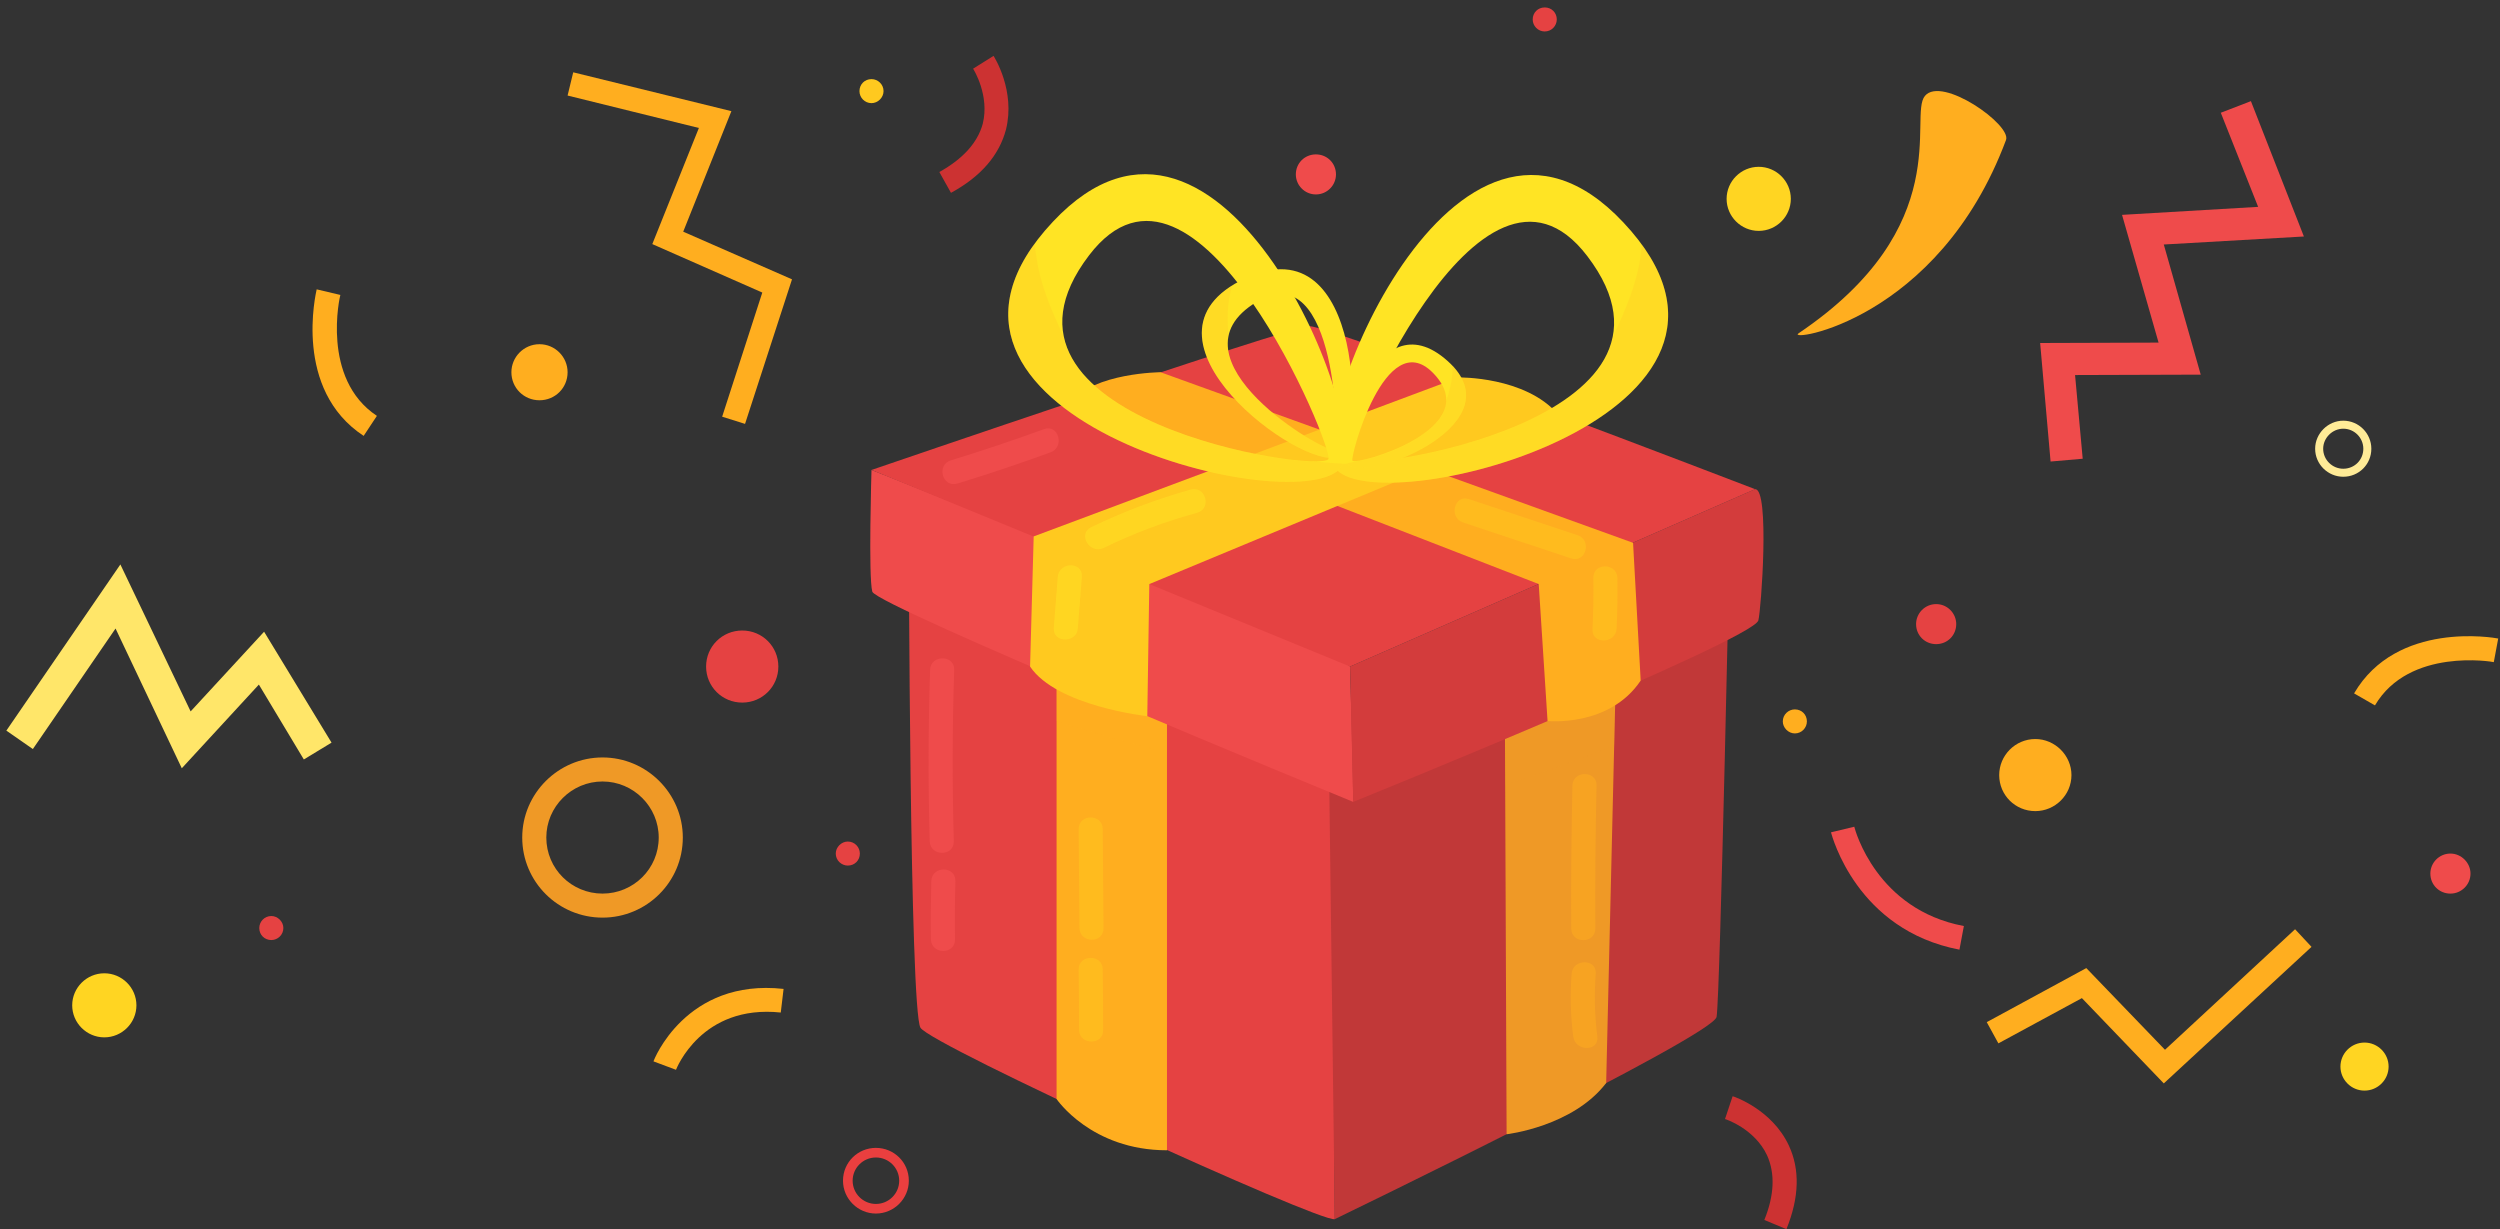 <svg xmlns="http://www.w3.org/2000/svg" width="240" height="118" viewBox="0 0 240 118" fill="none"><rect x="0" y="0" width="240" height="118" fill="#333333" stroke="none"/><g id="OBJECTS"><g id="&lt;Group&gt;"><g id="&lt;Group&gt;_2"><path id="&lt;Compound Path&gt;" fill-rule="evenodd" clip-rule="evenodd" d="M57.842 88.092C53.602 88.092 50.134 84.67 50.134 80.403C50.134 76.175 53.602 72.715 57.842 72.715C62.081 72.715 65.55 76.175 65.55 80.403C65.55 84.67 62.081 88.092 57.842 88.092ZM57.842 75.022C54.874 75.022 52.446 77.443 52.446 80.403C52.446 83.402 54.874 85.785 57.842 85.785C60.809 85.785 63.237 83.402 63.237 80.403C63.237 77.443 60.809 75.022 57.842 75.022Z" fill="#EF9926"></path><path id="&lt;Compound Path&gt;_2" fill-rule="evenodd" clip-rule="evenodd" d="M224.952 45.768C223.487 45.768 222.254 44.576 222.254 43.077C222.254 41.616 223.487 40.386 224.952 40.386C226.455 40.386 227.649 41.616 227.649 43.077C227.649 44.576 226.455 45.768 224.952 45.768ZM224.952 41.155C223.911 41.155 223.025 42.039 223.025 43.077C223.025 44.153 223.911 44.999 224.952 44.999C226.031 44.999 226.879 44.153 226.879 43.077C226.879 42.039 226.031 41.155 224.952 41.155Z" fill="#FFEB97"></path><path id="&lt;Compound Path&gt;_3" fill-rule="evenodd" clip-rule="evenodd" d="M84.088 116.501C82.354 116.501 80.928 115.078 80.928 113.348C80.928 111.58 82.354 110.196 84.088 110.196C85.822 110.196 87.248 111.58 87.248 113.348C87.248 115.078 85.822 116.501 84.088 116.501ZM84.088 111.119C82.855 111.119 81.853 112.118 81.853 113.348C81.853 114.579 82.855 115.578 84.088 115.578C85.321 115.578 86.323 114.579 86.323 113.348C86.323 112.118 85.321 111.119 84.088 111.119Z" fill="#EA3F3F"></path><path id="&lt;Path&gt;" d="M198.86 74.407C198.86 76.329 197.28 77.867 195.391 77.867C193.464 77.867 191.923 76.329 191.923 74.407C191.923 72.523 193.464 70.947 195.391 70.947C197.28 70.947 198.86 72.523 198.86 74.407Z" fill="#FFAE1F"></path><path id="&lt;Path&gt;_2" d="M54.489 35.735C54.489 37.234 53.295 38.426 51.791 38.426C50.288 38.426 49.094 37.234 49.094 35.735C49.094 34.274 50.288 33.044 51.791 33.044C53.295 33.044 54.489 34.274 54.489 35.735Z" fill="#FFAE1F"></path><path id="&lt;Path&gt;_3" d="M171.92 19.09C171.92 20.781 170.533 22.165 168.837 22.165C167.141 22.165 165.754 20.781 165.754 19.09C165.754 17.398 167.141 16.014 168.837 16.014C170.533 16.014 171.92 17.398 171.92 19.09Z" fill="#FFD522"></path><path id="&lt;Path&gt;_4" d="M13.097 96.511C13.097 98.202 11.71 99.586 10.014 99.586C8.318 99.586 6.931 98.202 6.931 96.511C6.931 94.82 8.318 93.436 10.014 93.436C11.71 93.436 13.097 94.82 13.097 96.511Z" fill="#FFD522"></path><path id="&lt;Path&gt;_5" d="M229.306 102.392C229.306 103.661 228.266 104.699 226.994 104.699C225.722 104.699 224.682 103.661 224.682 102.392C224.682 101.124 225.722 100.086 226.994 100.086C228.266 100.086 229.306 101.124 229.306 102.392Z" fill="#FFD522"></path><path id="&lt;Path&gt;_6" d="M74.722 63.989C74.722 65.911 73.181 67.449 71.254 67.449C69.327 67.449 67.785 65.911 67.785 63.989C67.785 62.067 69.327 60.529 71.254 60.529C73.181 60.529 74.722 62.067 74.722 63.989Z" fill="#E54242"></path><path id="&lt;Path&gt;_7" d="M149.451 1.867C149.451 2.483 148.95 3.021 148.295 3.021C147.64 3.021 147.139 2.483 147.139 1.867C147.139 1.214 147.64 0.714 148.295 0.714C148.95 0.714 149.451 1.214 149.451 1.867Z" fill="#E54242"></path><path id="&lt;Path&gt;_8" d="M27.203 89.091C27.203 89.745 26.663 90.245 26.047 90.245C25.392 90.245 24.891 89.745 24.891 89.091C24.891 88.476 25.392 87.938 26.047 87.938C26.663 87.938 27.203 88.476 27.203 89.091Z" fill="#E54242"></path><path id="&lt;Path&gt;_9" d="M82.546 81.942C82.546 82.595 82.045 83.095 81.39 83.095C80.773 83.095 80.233 82.595 80.233 81.942C80.233 81.326 80.773 80.788 81.39 80.788C82.045 80.788 82.546 81.326 82.546 81.942Z" fill="#E54242"></path><path id="&lt;Path&gt;_10" d="M173.462 69.255C173.462 69.871 172.961 70.409 172.306 70.409C171.689 70.409 171.149 69.871 171.149 69.255C171.149 68.602 171.689 68.102 172.306 68.102C172.961 68.102 173.462 68.602 173.462 69.255Z" fill="#FFAE1F"></path><path id="&lt;Path&gt;_11" d="M84.82 8.749C84.82 9.364 84.281 9.902 83.664 9.902C83.009 9.902 82.508 9.364 82.508 8.749C82.508 8.095 83.009 7.595 83.664 7.595C84.281 7.595 84.82 8.095 84.82 8.749Z" fill="#FFC91F"></path><path id="&lt;Path&gt;_12" d="M128.254 16.744C128.254 17.782 127.407 18.666 126.327 18.666C125.248 18.666 124.4 17.782 124.4 16.744C124.4 15.668 125.248 14.822 126.327 14.822C127.407 14.822 128.254 15.668 128.254 16.744Z" fill="#EF4B4B"></path><path id="&lt;Path&gt;_13" d="M237.168 83.864C237.168 84.94 236.282 85.786 235.241 85.786C234.162 85.786 233.314 84.94 233.314 83.864C233.314 82.826 234.162 81.942 235.241 81.942C236.282 81.942 237.168 82.826 237.168 83.864Z" fill="#EF4B4B"></path><path id="&lt;Path&gt;_14" d="M187.798 59.915C187.798 60.991 186.95 61.837 185.871 61.837C184.792 61.837 183.944 60.991 183.944 59.915C183.944 58.877 184.792 57.993 185.871 57.993C186.95 57.993 187.798 58.877 187.798 59.915Z" fill="#E54242"></path><path id="&lt;Path&gt;_15" d="M207.724 104.007L199.862 95.819L191.845 100.163L190.728 98.126L200.285 92.936L207.839 100.778L220.326 89.207L221.906 90.898L207.724 104.007Z" fill="#FFAE1F"></path><path id="&lt;Path&gt;_16" d="M196.856 44.307L195.854 32.928L207.223 32.89L203.716 20.627L216.781 19.858L213.196 10.824L216.087 9.709L221.174 22.703L207.724 23.472L211.269 35.965L199.206 36.004L199.939 44.038L196.856 44.307Z" fill="#EF4B4B"></path><path id="&lt;Path&gt;_17" d="M71.524 40.694L69.327 40.002L73.181 28.085L62.621 23.433L67.092 12.285L54.489 9.172L55.029 6.942L70.213 10.671L65.589 22.242L76.033 26.816L71.524 40.694Z" fill="#FFAE1F"></path><path id="&lt;Path&gt;_18" d="M17.452 73.754L11.093 60.337L3.154 71.908L0.61 70.14L11.556 54.187L18.3 68.295L25.353 60.645L31.828 71.293L29.168 72.908L24.852 65.719L17.452 73.754Z" fill="#FFE669"></path><path id="&lt;Path&gt;_19" d="M34.911 41.846C28.128 37.387 30.325 28.161 30.401 27.777L32.675 28.315C32.637 28.392 30.787 36.349 36.182 39.924L34.911 41.846Z" fill="#FFAE1F"></path><path id="&lt;Path&gt;_20" d="M227.996 67.718L225.992 66.565C230.077 59.568 239.443 61.221 239.828 61.298L239.404 63.566C239.327 63.528 231.272 62.144 227.996 67.718Z" fill="#FFAE1F"></path><path id="&lt;Path&gt;_21" d="M64.895 102.7L62.736 101.893C62.736 101.816 65.82 93.897 75.223 94.935L74.954 97.203C67.323 96.396 64.933 102.623 64.895 102.7Z" fill="#FFAE1F"></path><path id="&lt;Path&gt;_22" d="M171.496 118L169.377 117.116C170.34 114.732 170.417 112.656 169.646 110.927C168.452 108.351 165.638 107.428 165.6 107.428L166.332 105.237C166.486 105.276 170.109 106.506 171.727 109.965C172.807 112.272 172.73 114.963 171.496 118Z" fill="#CC3232"></path><path id="&lt;Path&gt;_23" d="M91.294 18.513L90.177 16.514C92.451 15.245 93.838 13.708 94.339 11.901C95.033 9.172 93.453 6.634 93.414 6.596L95.38 5.366C95.457 5.481 97.499 8.71 96.574 12.439C95.919 14.899 94.185 16.937 91.294 18.513Z" fill="#CC3232"></path><path id="&lt;Path&gt;_24" d="M188.107 91.167C178.241 89.284 175.89 80.288 175.774 79.904L178.01 79.366C178.087 79.673 180.129 87.323 188.531 88.899L188.107 91.167Z" fill="#EF4B4B"></path><path id="&lt;Path&gt;_25" d="M172.653 32.005C171.381 32.889 186.065 30.89 192.578 13.438C193.118 11.977 186.412 7.249 184.793 9.209C183.174 11.132 187.876 21.741 172.653 32.005Z" fill="#FFAE1F"></path></g><g id="&lt;Group&gt;_3"><path id="&lt;Path&gt;_26" d="M87.248 51.496C87.248 51.496 87.325 96.972 88.366 98.664C89.406 100.355 126.79 117.423 128.139 117.039L127.908 68.372L87.248 51.496Z" fill="#E54242"></path><path id="&lt;Path&gt;_27" d="M101.431 105.506C101.431 105.506 104.745 110.427 112.029 110.427V64.566L101.431 59.722V105.506Z" fill="#FFAE1F"></path><g id="&lt;Path&gt;_28" style="mix-blend-mode:multiply" opacity="0.2"><path d="M112.029 72.216V64.566L101.431 59.722V69.217C104.938 70.332 108.445 71.37 112.029 72.216Z" fill="#FFAE1F"></path></g><path id="&lt;Path&gt;_29" d="M127.522 68.564L128.139 117.038C128.139 117.038 164.444 99.471 164.791 97.625C165.137 95.78 166.101 49.689 166.101 49.689L127.522 68.564Z" fill="#C13838"></path><path id="&lt;Path&gt;_30" d="M144.634 108.889C144.634 108.889 150.993 108.159 154.192 103.969L155.271 58.492L144.441 61.76L144.634 108.889Z" fill="#EF9926"></path><g id="&lt;Path&gt;_31" style="mix-blend-mode:multiply" opacity="0.2"><path d="M154.963 71.601L155.271 58.492L144.441 61.76L144.518 75.368C148.026 74.215 151.533 72.946 154.963 71.601Z" fill="#EF9926"></path></g><path id="&lt;Path&gt;_32" d="M83.664 45.115C83.664 45.115 83.355 55.417 83.741 56.801C84.165 58.185 128.948 76.598 129.912 76.983C129.912 76.983 129.642 64.489 129.603 63.989C129.603 63.374 83.664 45.115 83.664 45.115Z" fill="#EF4B4B"></path><path id="&lt;Path&gt;_33" d="M129.604 63.989L129.912 76.982C129.912 76.982 168.221 61.452 168.799 59.568C169.068 58.646 169.916 46.921 168.49 46.959L129.604 63.989Z" fill="#D33C3C"></path><path id="&lt;Path&gt;_34" d="M129.604 63.989L168.49 46.96C168.49 46.96 127.677 31.276 125.711 31.314C123.823 31.353 83.664 45.115 83.664 45.115L129.604 63.989Z" fill="#E54242"></path><path id="&lt;Path&gt;_35" d="M102.741 38.618L147.717 56.07L148.565 69.217C148.565 69.217 154.5 69.832 157.506 65.335L156.774 52.111L111.413 35.734C111.413 35.734 105.092 35.773 102.741 38.618Z" fill="#FFAE1F"></path><path id="&lt;Path&gt;_36" d="M140.047 36.235C140.047 36.235 146.406 36.119 149.567 39.771L110.333 56.071L110.14 68.756C110.14 68.756 101.43 67.795 98.887 63.989L99.234 51.496L140.047 36.235Z" fill="#FFC91F"></path><path id="&lt;Compound Path&gt;_4" fill-rule="evenodd" clip-rule="evenodd" d="M128.331 45.114C124.785 41.462 139.585 4.02 155.849 21.358C173.076 39.694 133.187 50.035 128.331 45.114ZM152.38 24.587C142.09 11.094 128.794 43.308 129.449 44.153C130.451 45.499 164.404 40.348 152.38 24.587Z" fill="#FFE424"></path><g id="&lt;Path&gt;_37" style="mix-blend-mode:multiply" opacity="0.2"><path d="M157.622 23.472C157.571 23.805 157.532 24.151 157.506 24.51C157.083 27.431 156.003 29.815 154.847 32.314C154.616 33.467 154.115 34.505 153.383 35.504C153.19 35.85 152.959 36.119 152.689 36.273C147.409 42.001 134.421 44.423 130.529 44.384C129.719 44.5 128.871 44.538 128.023 44.577C128.101 44.782 128.203 44.961 128.332 45.115C132.995 49.843 170.032 40.463 157.622 23.472Z" fill="#FFBB24"></path></g><path id="&lt;Compound Path&gt;_5" fill-rule="evenodd" clip-rule="evenodd" d="M119.583 26.701C131.068 21.358 130.952 42.77 128.447 43.846C125.094 45.307 107.443 32.352 119.583 26.701ZM128.1 43.154C128.601 42.885 128.409 24.356 120.662 28.969C111.605 34.389 127.33 43.654 128.1 43.154Z" fill="#FFE424"></path><g id="&lt;Path&gt;_38" style="mix-blend-mode:multiply" opacity="0.2"><path d="M118.311 27.393C118.26 27.572 118.208 27.752 118.157 27.931C117.772 29.468 117.849 30.852 117.926 32.313C117.81 32.928 117.849 33.543 118.003 34.158C118.028 34.363 118.093 34.543 118.196 34.697C119.66 38.541 125.595 42.308 127.522 43.038C127.908 43.269 128.306 43.474 128.717 43.654C128.64 43.73 128.55 43.794 128.447 43.846C125.21 45.268 108.792 33.313 118.311 27.393Z" fill="#FFBB24"></path></g><path id="&lt;Compound Path&gt;_6" fill-rule="evenodd" clip-rule="evenodd" d="M101.084 21.281C117.348 3.944 132.147 41.386 128.601 45.038C123.745 49.958 83.856 39.617 101.084 21.281ZM127.522 44.077C128.139 43.231 114.842 11.017 104.552 24.51C92.528 40.271 126.52 45.461 127.522 44.077Z" fill="#FFE424"></path><g id="&lt;Path&gt;_39" style="mix-blend-mode:multiply" opacity="0.2"><path d="M99.311 23.395C99.362 23.728 99.414 24.074 99.465 24.433C99.851 27.355 100.93 29.738 102.086 32.237C102.317 33.39 102.857 34.428 103.589 35.427C103.743 35.773 103.974 36.042 104.244 36.196C109.524 41.962 122.512 44.346 126.405 44.307C127.214 44.423 128.062 44.461 128.91 44.5C128.833 44.73 128.73 44.91 128.601 45.038C123.938 49.766 86.901 40.386 99.311 23.395Z" fill="#FFBB24"></path></g><path id="&lt;Compound Path&gt;_7" fill-rule="evenodd" clip-rule="evenodd" d="M129.488 44.653C127.946 43.462 131.685 28.662 138.66 34.389C146.06 40.463 131.53 46.268 129.488 44.653ZM137.543 35.773C132.995 31.199 129.565 43.961 129.835 44.23C130.297 44.692 142.823 41.117 137.543 35.773Z" fill="#FFE424"></path><g id="&lt;Path&gt;_40" style="mix-blend-mode:multiply" opacity="0.2"><path d="M139.43 35.081C139.43 35.235 139.43 35.376 139.43 35.504C139.43 36.619 139.122 37.58 138.814 38.541C138.775 39.002 138.66 39.425 138.428 39.809C138.377 39.963 138.3 40.078 138.197 40.155C136.501 42.577 131.722 44.115 130.258 44.269C129.95 44.346 129.641 44.41 129.333 44.461C129.384 44.538 129.436 44.602 129.487 44.653C131.453 46.229 144.942 40.886 139.43 35.081Z" fill="#FFBB24"></path></g><path id="&lt;Path&gt;_41" opacity="0.5" d="M105.94 52.61C108.83 51.188 111.837 50.073 114.92 49.227C116.346 48.843 115.768 46.613 114.303 46.998C111.014 47.92 107.828 49.125 104.745 50.611C103.435 51.265 104.591 53.225 105.94 52.61Z" fill="#FFE424"></path><path id="&lt;Path&gt;_42" opacity="0.5" d="M101.546 55.378C101.418 57.018 101.29 58.658 101.161 60.299C101.084 61.759 103.396 61.759 103.473 60.299C103.602 58.658 103.73 57.018 103.859 55.378C103.974 53.879 101.662 53.917 101.546 55.378Z" fill="#FFE424"></path><path id="&lt;Path&gt;_43" opacity="0.5" d="M140.433 50.151C143.901 51.304 147.37 52.457 150.838 53.61C152.264 54.072 152.843 51.842 151.455 51.381C147.986 50.227 144.518 49.074 141.049 47.921C139.623 47.421 139.045 49.651 140.433 50.151Z" fill="#FFC91F"></path><path id="&lt;Path&gt;_44" opacity="0.5" d="M152.958 55.494C152.984 57.108 152.958 58.736 152.881 60.376C152.766 61.875 155.078 61.837 155.194 60.376C155.271 58.736 155.296 57.108 155.271 55.494C155.232 53.995 152.92 53.995 152.958 55.494Z" fill="#FFC91F"></path><path id="&lt;Path&gt;_45" opacity="0.5" d="M103.55 93.051C103.575 94.999 103.588 96.947 103.588 98.894C103.627 100.355 105.939 100.355 105.901 98.894C105.901 96.947 105.888 94.999 105.862 93.051C105.862 91.591 103.55 91.591 103.55 93.051Z" fill="#FFC91F"></path><path id="&lt;Path&gt;_46" opacity="0.5" d="M103.55 79.597C103.575 82.774 103.601 85.939 103.627 89.092C103.665 90.591 105.978 90.591 105.939 89.092C105.914 85.939 105.888 82.774 105.862 79.597C105.862 78.097 103.55 78.097 103.55 79.597Z" fill="#FFC91F"></path><path id="&lt;Path&gt;_47" opacity="0.5" d="M150.954 75.406C150.852 79.994 150.813 84.568 150.839 89.13C150.839 90.629 153.151 90.629 153.151 89.13C153.125 84.568 153.164 79.994 153.267 75.406C153.305 73.945 150.993 73.945 150.954 75.406Z" fill="#FFAE1F"></path><path id="&lt;Path&gt;_48" opacity="0.5" d="M150.878 93.474C150.724 95.499 150.775 97.511 151.032 99.51C151.225 100.97 153.537 100.97 153.344 99.51C153.087 97.511 153.036 95.499 153.19 93.474C153.306 92.014 150.993 92.014 150.878 93.474Z" fill="#FFAE1F"></path><path id="&lt;Path&gt;_49" d="M91.911 46.421C94.917 45.499 97.897 44.499 100.852 43.423C102.24 42.923 101.623 40.694 100.236 41.193C97.281 42.27 94.3 43.269 91.294 44.192C89.868 44.615 90.447 46.844 91.911 46.421Z" fill="#EF4B4B"></path><path id="&lt;Path&gt;_50" d="M89.291 64.297C89.111 69.781 89.098 75.266 89.252 80.75C89.291 82.249 91.603 82.249 91.565 80.75C91.41 75.266 91.423 69.781 91.603 64.297C91.642 62.836 89.329 62.836 89.291 64.297Z" fill="#EF4B4B"></path><path id="&lt;Path&gt;_51" d="M89.406 84.594C89.355 86.439 89.342 88.297 89.367 90.168C89.406 91.667 91.718 91.667 91.68 90.168C91.654 88.297 91.667 86.439 91.718 84.594C91.757 83.094 89.444 83.094 89.406 84.594Z" fill="#EF4B4B"></path></g></g></g></svg>